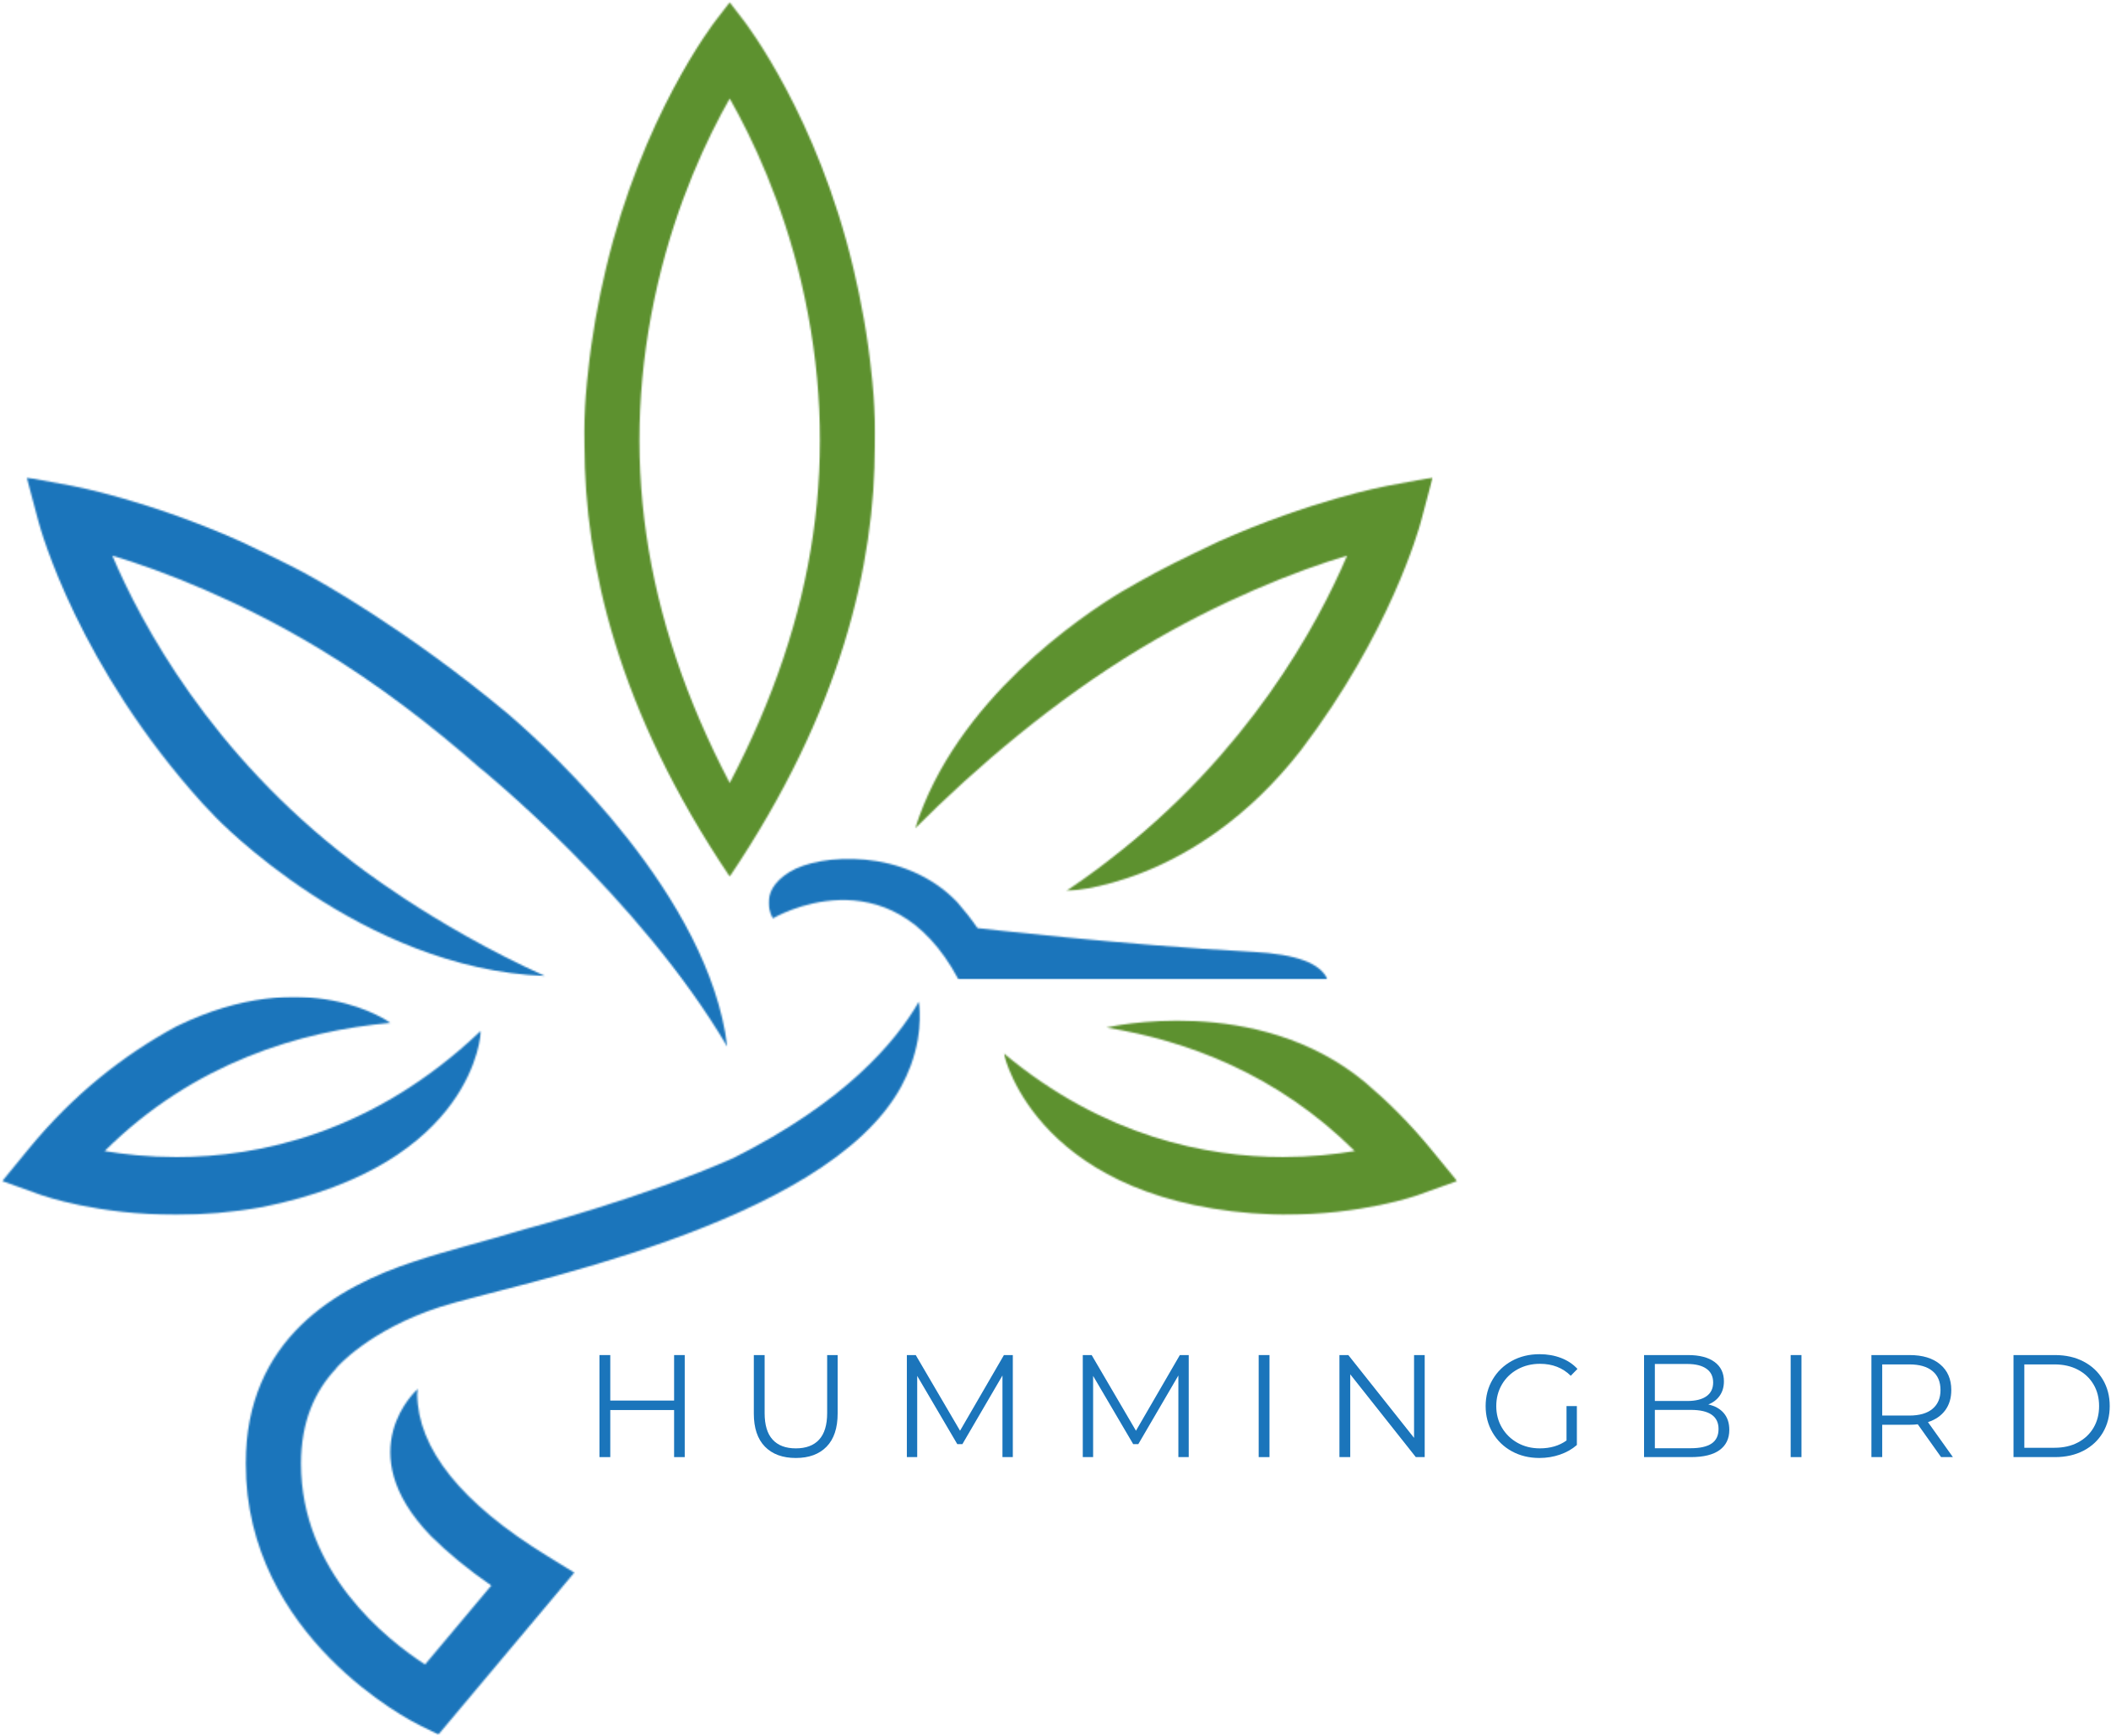 <?xml version="1.0" encoding="UTF-8"?>
<svg xmlns="http://www.w3.org/2000/svg" width="1257" height="1034" viewBox="0 0 1257 1034" fill="none">
  <mask id="mask0_302_1399" style="mask-type:luminance" maskUnits="userSpaceOnUse" x="347" y="0" width="175" height="523">
    <path d="M347.224 0.949H521.363V522.182H347.224V0.949Z" fill="white"></path>
  </mask>
  <g mask="url(#mask0_302_1399)">
    <mask id="mask1_302_1399" style="mask-type:luminance" maskUnits="userSpaceOnUse" x="347" y="1" width="175" height="521">
      <path d="M391.77 168.58C403.062 120.203 421.126 82.268 434.473 58.722H434.536C447.883 82.268 465.947 120.203 477.239 168.58C500.826 269.619 486.432 367.092 434.536 466.199H434.51L434.473 466.163C382.577 367.092 368.193 269.619 391.77 168.58ZM434.499 521.984C501.269 422.861 520.769 336.326 521.019 265.038C521.649 244.048 518.994 223.11 518.994 223.11C516.678 199.96 512.654 178.794 508.14 159.777C486.734 69.498 444.447 14.302 442.651 11.985L434.499 1.396L426.331 11.969C424.535 14.286 382.259 69.483 360.843 159.761C356.324 178.783 352.316 199.945 349.999 223.095C349.999 223.095 347.334 244.032 347.974 265.027C348.229 336.31 367.73 422.846 434.499 521.969" fill="white"></path>
    </mask>
    <g mask="url(#mask1_302_1399)">
      <path d="M-5.295 -5.267H874.674V1039.86H-5.295V-5.267Z" fill="#5D912F"></path>
    </g>
  </g>
  <mask id="mask2_302_1399" style="mask-type:luminance" maskUnits="userSpaceOnUse" x="597" y="606" width="271" height="118">
    <path d="M597.627 606.615H867.859V723.75H597.627V606.615Z" fill="white"></path>
  </mask>
  <g mask="url(#mask2_302_1399)">
    <mask id="mask3_302_1399" style="mask-type:luminance" maskUnits="userSpaceOnUse" x="597" y="607" width="271" height="117">
      <path d="M852.195 684.451C839.727 669.23 826.525 656.043 812.928 644.56C748.288 590.779 658.957 611.862 658.957 611.862V611.93C707.001 619.681 760.745 639.765 806.681 685.414C795.265 687.346 780.668 688.98 763.915 688.98H763.9C718.974 688.98 657.306 677.085 597.7 627.261L597.742 627.422V627.448C598.231 629.723 618.32 717.659 758.304 723.255L763.915 723.385C811.184 723.385 843.361 712.011 844.693 711.516L867.62 703.286L852.195 684.451Z" fill="white"></path>
    </mask>
    <g mask="url(#mask3_302_1399)">
      <path d="M-5.295 -5.267H874.674V1039.87H-5.295V-5.267Z" fill="#5D912F"></path>
    </g>
  </g>
  <mask id="mask4_302_1399" style="mask-type:luminance" maskUnits="userSpaceOnUse" x="544" y="284" width="310" height="247">
    <path d="M544.352 284.211H853.2V530.652H544.352V284.211Z" fill="white"></path>
  </mask>
  <g mask="url(#mask4_302_1399)">
    <mask id="mask5_302_1399" style="mask-type:luminance" maskUnits="userSpaceOnUse" x="545" y="284" width="309" height="247">
      <path d="M802.126 330.865C784.676 371.834 743.363 448.609 660.17 512.312V512.338C660.17 512.338 650.94 519.73 634.901 530.59C634.901 530.59 710.874 528.617 774.582 446.808C827.66 376.988 844.855 315.253 846.094 310.594L853.085 284.299L826.343 289.255C823.902 289.719 780.631 297.964 725.726 322.406C725.726 322.406 700.608 334.233 687.953 341.068C680.774 344.941 674.204 348.684 667.749 352.427C644.334 366.535 569.011 416.906 545.008 493.134V493.176C581.635 456.506 627.951 416.984 679.041 386.192C726.377 357.664 772.651 339.616 802.142 330.865" fill="white"></path>
    </mask>
    <g mask="url(#mask5_302_1399)">
      <path d="M-5.295 -5.267H874.674V1039.87H-5.295V-5.267Z" fill="#5D912F"></path>
    </g>
  </g>
  <mask id="mask6_302_1399" style="mask-type:luminance" maskUnits="userSpaceOnUse" x="0" y="593" width="287" height="131">
    <path d="M0.921 593.288H286.811V723.75H0.921V593.288Z" fill="white"></path>
  </mask>
  <g mask="url(#mask6_302_1399)">
    <mask id="mask7_302_1399" style="mask-type:luminance" maskUnits="userSpaceOnUse" x="1" y="593" width="286" height="131">
      <path d="M286.332 614.314L285.989 614.127C221.989 675.05 153.726 688.996 105.109 688.996H105.083C88.326 688.996 73.728 687.356 62.312 685.425C115.562 632.508 179.354 613.903 232.51 609.103L232.427 609.077C232.427 609.077 183.216 572.944 104.885 611.263C73.968 627.979 43.759 651.514 16.814 684.451L1.363 703.301L24.289 711.532C25.632 712.011 57.809 723.401 105.067 723.401H105.093C120.586 723.401 137.89 722.042 156.256 718.778C283.401 693.286 286.332 614.324 286.332 614.324" fill="white"></path>
    </mask>
    <g mask="url(#mask7_302_1399)">
      <path d="M-5.295 -5.267H874.673V1039.87H-5.295V-5.267Z" fill="#1B75BB"></path>
    </g>
  </g>
  <mask id="mask8_302_1399" style="mask-type:luminance" maskUnits="userSpaceOnUse" x="15" y="284" width="419" height="340">
    <path d="M15.127 284.211H433.359V623.409H15.127V284.211Z" fill="white"></path>
  </mask>
  <g mask="url(#mask8_302_1399)">
    <mask id="mask9_302_1399" style="mask-type:luminance" maskUnits="userSpaceOnUse" x="15" y="284" width="419" height="340">
      <path d="M324.439 581.174C256.149 550.34 208.839 512.354 208.839 512.354V512.328C125.62 448.609 84.317 371.834 66.867 330.865C96.358 339.616 142.643 357.664 189.968 386.192C224.852 407.223 257.43 432.315 286.317 457.797V457.719C286.317 457.719 380.874 534.395 433.057 623.315L433.099 623.117C421.885 533.88 329.738 448.609 302.98 425.511C241.927 374.443 188.646 345.264 183.877 342.625C172.586 336.18 143.283 322.421 143.283 322.421C88.367 297.964 45.107 289.719 42.64 289.255L15.908 284.299L22.915 310.594C24.341 315.945 46.809 396.728 120.679 478.511C120.679 478.511 123.917 481.973 128.629 486.872C128.629 486.872 214.888 577.088 324.454 581.174" fill="white"></path>
    </mask>
    <g mask="url(#mask9_302_1399)">
      <path d="M-5.295 -5.267H874.673V1039.87H-5.295V-5.267Z" fill="#1B75BB"></path>
    </g>
  </g>
  <mask id="mask10_302_1399" style="mask-type:luminance" maskUnits="userSpaceOnUse" x="457" y="510" width="334" height="74">
    <path d="M457.394 510.662H790.564V583.454H457.394V510.662Z" fill="white"></path>
  </mask>
  <g mask="url(#mask10_302_1399)">
    <mask id="mask11_302_1399" style="mask-type:luminance" maskUnits="userSpaceOnUse" x="457" y="511" width="334" height="73">
      <path d="M745.851 566.801C668.186 562.689 582.036 552.657 582.036 552.657C578.866 547.905 573.566 541.246 569.995 537.222C538.828 504.681 488.108 508.174 470.169 519.216C450.106 531.558 460.216 546.827 460.216 546.827L460.205 546.889C460.205 546.889 529.333 505.67 570.651 583.122H790.47C786.222 573.73 772.437 568.202 745.851 566.791" fill="white"></path>
    </mask>
    <g mask="url(#mask11_302_1399)">
      <path d="M-5.295 -5.266H874.674V1039.87H-5.295V-5.266Z" fill="#1B75BB"></path>
    </g>
  </g>
  <mask id="mask12_302_1399" style="mask-type:luminance" maskUnits="userSpaceOnUse" x="145" y="595" width="404" height="439">
    <path d="M145.657 595.953H548.016V1033.07H145.657V595.953Z" fill="white"></path>
  </mask>
  <g mask="url(#mask12_302_1399)">
    <mask id="mask13_302_1399" style="mask-type:luminance" maskUnits="userSpaceOnUse" x="146" y="596" width="402" height="437">
      <path d="M248.45 830.062L248.747 827.038L248.507 827.329C248.507 827.329 207.387 863.785 256.576 914.677C266.738 924.734 278.623 934.579 292.538 944.157L253.099 991.16C230.152 976.308 179.244 936.031 179.244 871.563C179.244 846.658 187.319 828.49 200.369 814.664H200.234C200.234 814.664 219.24 792.102 262.198 778.208C303.262 764.928 491.518 730.273 536.699 646.881C538.906 642.696 540.811 638.609 542.222 634.757L542.316 634.533C550.4 612.357 547.204 596.438 547.204 596.438H547.168C533.102 620.962 502.611 656.481 436.764 689.543C383.993 713.036 312.45 731.975 312.45 731.975L312.491 731.949C289.237 739.05 265.941 744.74 247.107 751.039C200.021 766.406 146.318 797.521 146.318 871.552C146.318 975.001 245.254 1025.09 249.465 1027.15L261.053 1032.87L341.956 936.468L325.704 926.468C274.666 895.062 248.663 862.614 248.44 830.062" fill="white"></path>
    </mask>
    <g mask="url(#mask13_302_1399)">
      <path d="M-5.295 -5.267H874.673V1039.87H-5.295V-5.267Z" fill="#1B75BB"></path>
    </g>
  </g>
  <path d="M407.725 806.917V867.679H401.395V839.651H363.393V867.679H356.959V806.917H363.393V834.008H401.395V806.917H407.725Z" fill="#1B75BB"></path>
  <path d="M473.874 868.2C466.002 868.2 459.865 865.946 455.466 861.432C451.062 856.924 448.865 850.354 448.865 841.734V806.917H455.299V841.463C455.299 848.532 456.887 853.801 460.068 857.268C463.243 860.74 467.845 862.474 473.874 862.474C479.938 862.474 484.561 860.74 487.742 857.268C490.933 853.801 492.531 848.532 492.531 841.463V806.917H498.778V841.734C498.778 850.354 496.592 856.924 492.219 861.432C487.846 865.946 481.729 868.2 473.874 868.2Z" fill="#1B75BB"></path>
  <path d="M603.084 806.917V867.679H596.92V819.078L573.057 859.954H570.017L546.153 819.328V867.679H539.99V806.917H545.279L571.662 851.979L597.795 806.917H603.084Z" fill="#1B75BB"></path>
  <path d="M707.834 806.917V867.679H701.67V819.078L677.807 859.954H674.767L650.903 819.328V867.679H644.74V806.917H650.029L676.412 851.979L702.545 806.917H707.834Z" fill="#1B75BB"></path>
  <path d="M749.49 806.917H755.924V867.679H749.49V806.917Z" fill="#1B75BB"></path>
  <path d="M848.337 806.917V867.679H843.048L804.004 818.391V867.679H797.57V806.917H802.859L842.006 856.227V806.917H848.337Z" fill="#1B75BB"></path>
  <path d="M932.788 837.298H938.952V860.474C936.12 862.962 932.757 864.868 928.873 866.2C925 867.533 920.924 868.199 916.65 868.199C910.57 868.199 905.099 866.877 900.242 864.222C895.379 861.557 891.564 857.866 888.789 853.144C886.009 848.428 884.624 843.144 884.624 837.298C884.624 831.457 886.009 826.178 888.789 821.472C891.564 816.756 895.379 813.06 900.242 810.395C905.099 807.729 910.596 806.396 916.733 806.396C921.356 806.396 925.604 807.141 929.477 808.625C933.361 810.098 936.64 812.279 939.306 815.163L935.308 819.244C930.503 814.497 924.396 812.123 916.983 812.123C912.069 812.123 907.623 813.216 903.657 815.392C899.7 817.558 896.587 820.567 894.328 824.408C892.079 828.256 890.954 832.55 890.954 837.298C890.954 842.046 892.079 846.33 894.328 850.146C896.587 853.967 899.685 856.976 903.615 859.183C907.556 861.38 911.986 862.473 916.9 862.473C923.147 862.473 928.441 860.911 932.788 857.788V837.298Z" fill="#1B75BB"></path>
  <path d="M1017.22 836.341C1021.22 837.215 1024.3 838.943 1026.47 841.525C1028.64 844.097 1029.72 847.408 1029.72 851.458C1029.72 856.664 1027.79 860.672 1023.95 863.473C1020.1 866.279 1014.42 867.679 1006.9 867.679H978.952V806.917H1005.17C1011.94 806.917 1017.19 808.281 1020.91 810.999C1024.64 813.721 1026.51 817.574 1026.51 822.556C1026.51 825.903 1025.68 828.75 1024.03 831.093C1022.39 833.441 1020.12 835.19 1017.22 836.341ZM985.386 812.227V834.258H1004.73C1009.65 834.258 1013.44 833.321 1016.1 831.447C1018.77 829.563 1020.1 826.824 1020.1 823.243C1020.1 819.661 1018.77 816.933 1016.1 815.059C1013.44 813.175 1009.65 812.227 1004.73 812.227H985.386ZM1006.81 862.39C1012.25 862.39 1016.36 861.469 1019.14 859.621C1021.92 857.762 1023.31 854.868 1023.31 850.938C1023.31 843.358 1017.81 839.568 1006.81 839.568H985.386V862.39H1006.81Z" fill="#1B75BB"></path>
  <path d="M1066.26 806.917H1072.69V867.679H1066.26V806.917Z" fill="#1B75BB"></path>
  <path d="M1155.82 867.679L1141.95 848.147C1140.38 848.329 1138.75 848.418 1137.08 848.418H1120.77V867.679H1114.34V806.917H1137.08C1144.83 806.917 1150.91 808.771 1155.3 812.477C1159.7 816.184 1161.9 821.28 1161.9 827.761C1161.9 832.499 1160.7 836.502 1158.3 839.776C1155.89 843.04 1152.47 845.399 1148.01 846.856L1162.86 867.679H1155.82ZM1136.91 842.941C1142.92 842.941 1147.51 841.619 1150.7 838.964C1153.89 836.299 1155.48 832.566 1155.48 827.761C1155.48 822.837 1153.89 819.057 1150.7 816.434C1147.51 813.8 1142.92 812.477 1136.91 812.477H1120.77V842.941H1136.91Z" fill="#1B75BB"></path>
  <path d="M1198.95 806.917H1223.69C1230.12 806.917 1235.79 808.209 1240.7 810.791C1245.62 813.362 1249.43 816.949 1252.16 821.556C1254.88 826.153 1256.24 831.4 1256.24 837.298C1256.24 843.202 1254.88 848.454 1252.16 853.061C1249.43 857.658 1245.62 861.245 1240.7 863.827C1235.79 866.399 1230.12 867.679 1223.69 867.679H1198.95V806.917ZM1223.34 862.12C1228.67 862.12 1233.32 861.068 1237.31 858.954C1241.31 856.846 1244.4 853.926 1246.6 850.188C1248.81 846.455 1249.91 842.161 1249.91 837.298C1249.91 832.441 1248.81 828.147 1246.6 824.409C1244.4 820.676 1241.31 817.756 1237.31 815.642C1233.32 813.534 1228.67 812.477 1223.34 812.477H1205.39V862.12H1223.34Z" fill="#1B75BB"></path>
</svg>
